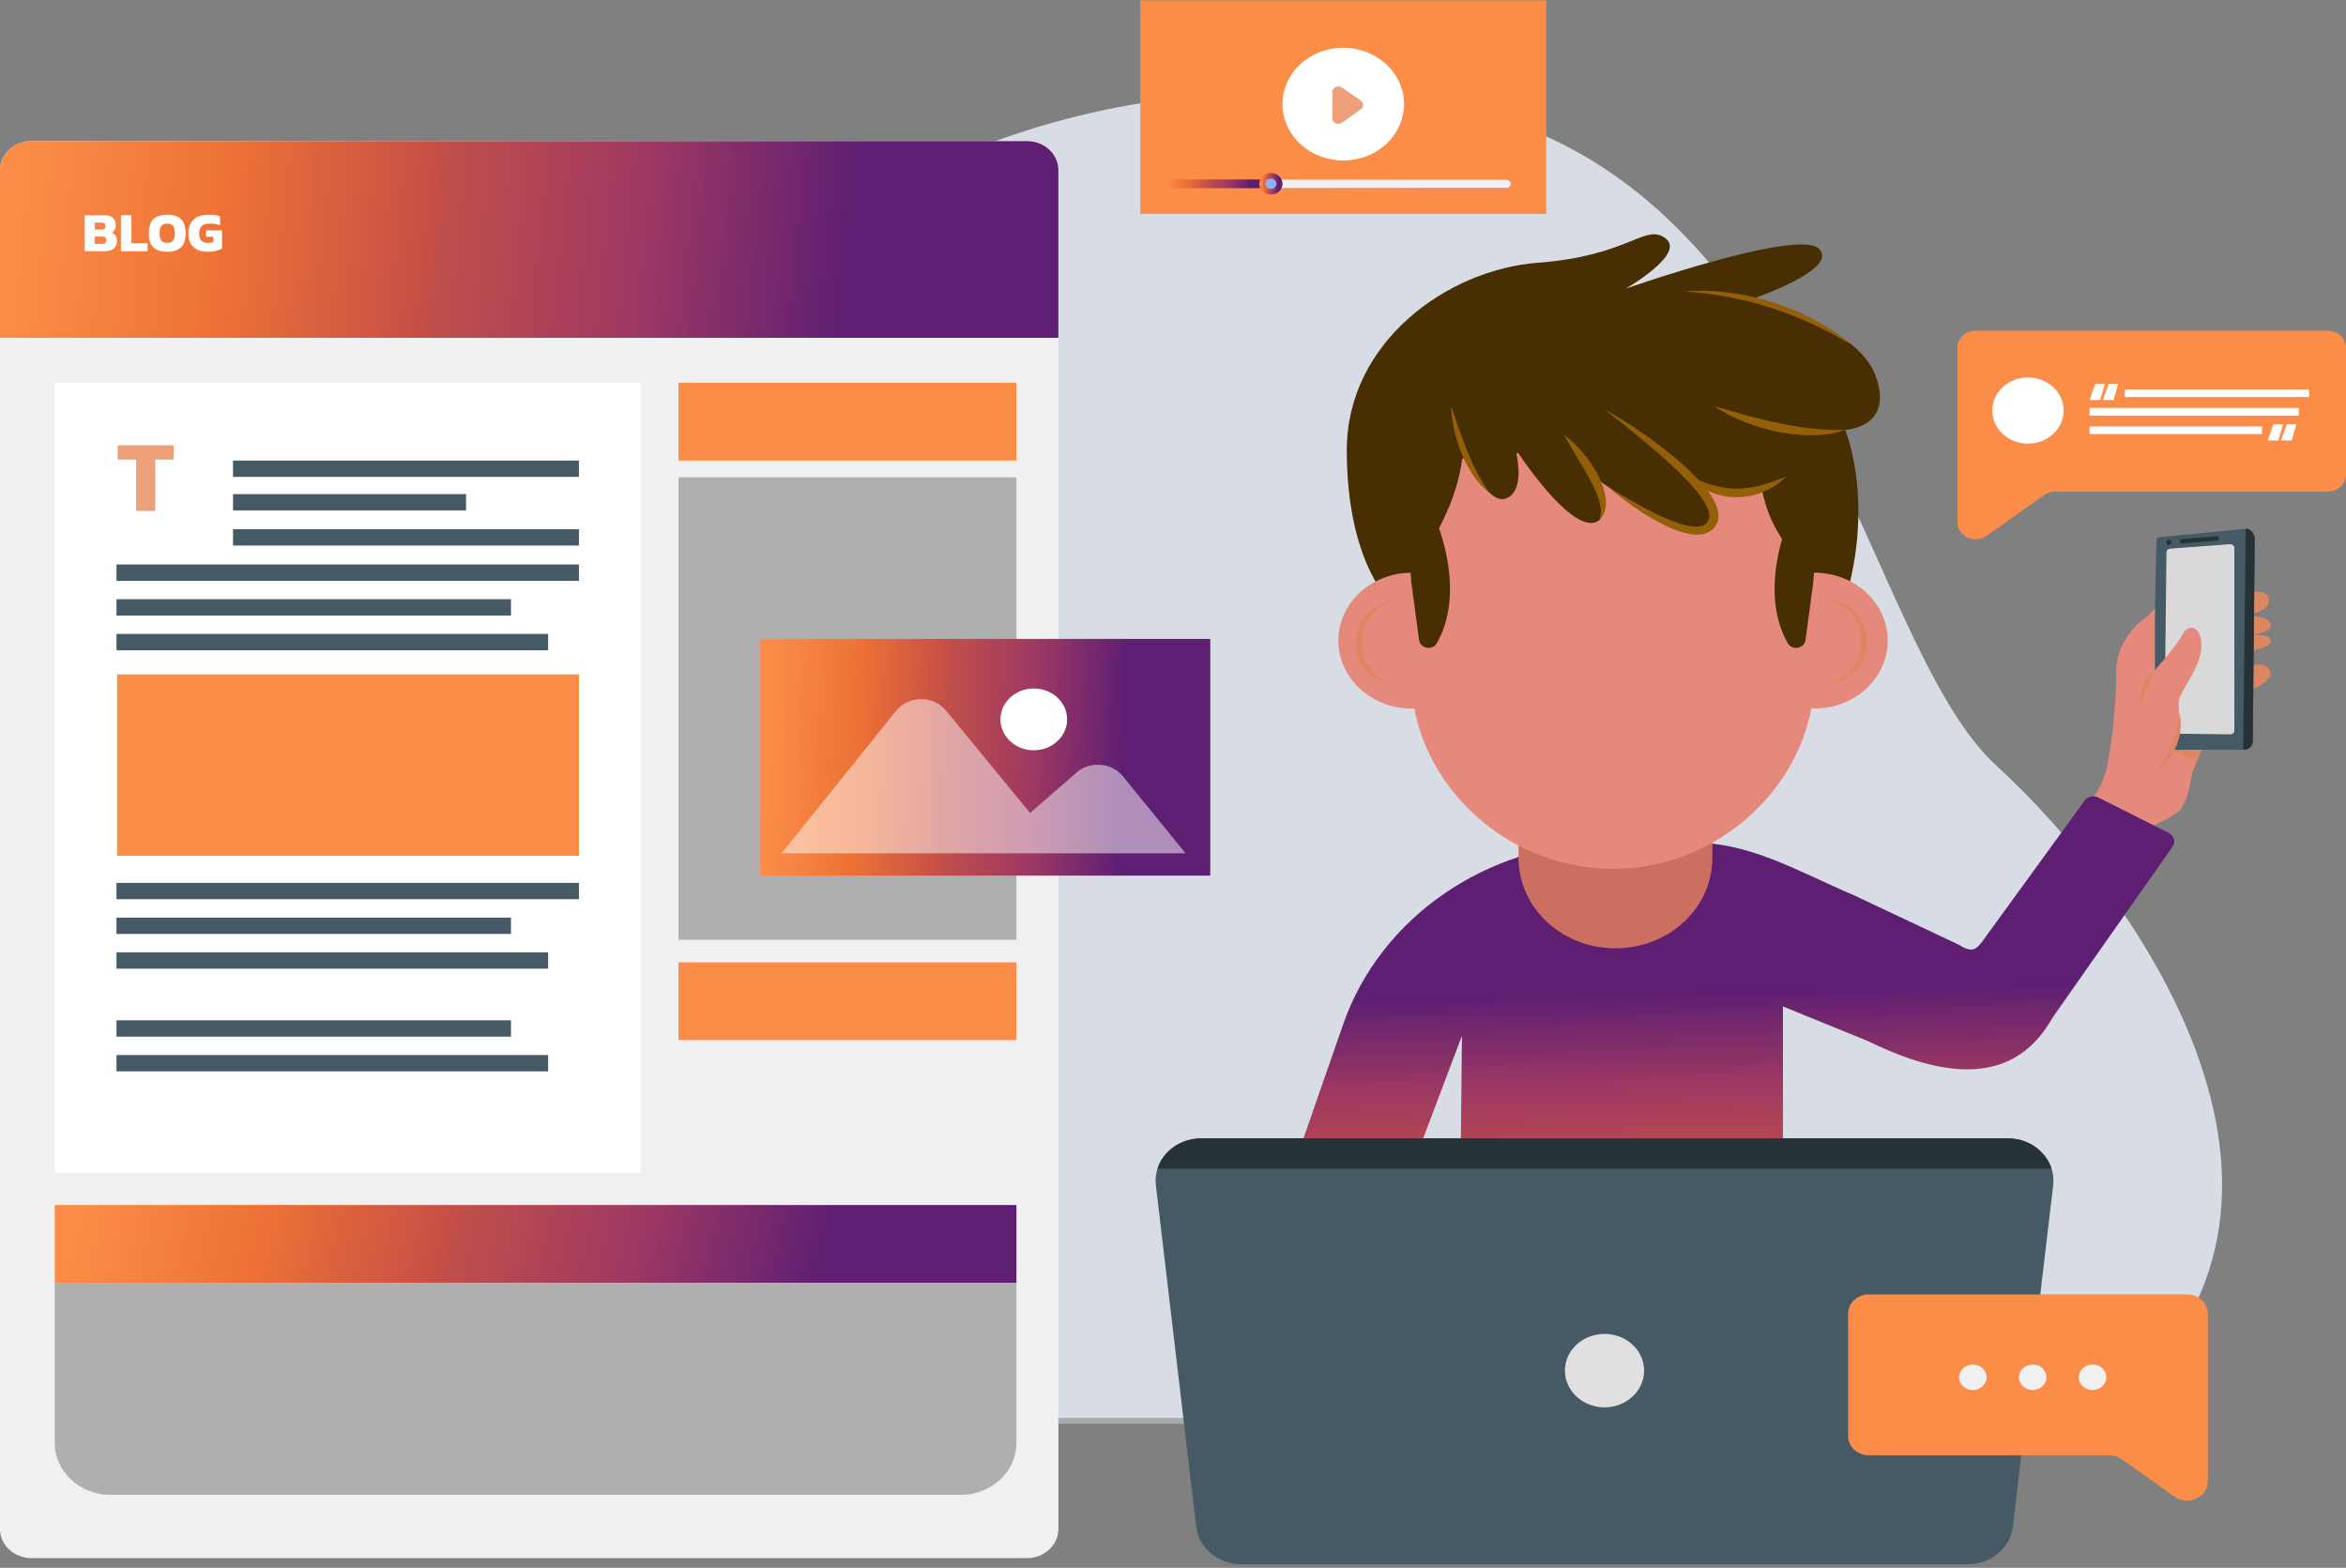 <svg width="600" height="401" viewBox="0 0 600 401" fill="none" xmlns="http://www.w3.org/2000/svg">
<rect x="0" y="0" width="600" height="401" fill="#808080" stroke="none"/>
<path d="M37.106 363.393C37.106 363.393 -1.623 315.115 11.743 250.758C26.032 181.962 118.611 172.556 164.343 106.188C210.074 39.819 286.6 14.264 366.165 26.344C463.938 41.188 475.39 163.735 510.633 195.873C545.876 228.009 605.803 310.589 536.092 363.394L37.106 363.393Z" fill="#D8DCE5"/>
<path d="M533.881 364.14H38.744C38.078 364.14 37.453 363.843 37.064 363.341L36.527 362.65H537.056L535.965 363.461C535.374 363.9 534.638 364.14 533.881 364.14Z" fill="#A6AAAD"/>
<path d="M262.653 36.09H8.036C3.599 36.09 0 39.426 0 43.539V391.063C0 395.177 3.599 398.512 8.036 398.512H262.651C267.089 398.512 270.687 395.177 270.687 391.063V43.539C270.689 39.424 267.09 36.09 262.653 36.09Z" fill="#F0F0F0"/>
<path d="M163.873 97.899H14.004V299.881H163.873V97.899Z" fill="white"/>
<path d="M262.653 36.089H8.036C3.599 36.089 0 39.425 0 43.539V86.404H270.687V43.539C270.689 39.424 267.09 36.089 262.653 36.089Z" fill="url(#paint0_linear_2758_17062)"/>
<path d="M34.811 130.69V117.547H30.091V113.897H44.434V117.547H39.714V130.69H34.811Z" fill="#EEA07B"/>
<path d="M148.066 117.795H59.594V121.97H148.066V117.795Z" fill="#455A64"/>
<path d="M119.193 126.368H59.594V130.543H119.193V126.368Z" fill="#455A64"/>
<path d="M148.066 135.356H59.594V139.531H148.066V135.356Z" fill="#455A64"/>
<path d="M148.064 144.378H29.793V148.553H148.064V144.378Z" fill="#455A64"/>
<path d="M130.685 153.257H29.793V157.432H130.685V153.257Z" fill="#455A64"/>
<path d="M140.19 162.141H29.793V166.316H140.19V162.141Z" fill="#455A64"/>
<path d="M148.064 225.81H29.793V229.985H148.064V225.81Z" fill="#455A64"/>
<path d="M130.685 234.695H29.793V238.869H130.685V234.695Z" fill="#455A64"/>
<path d="M140.19 243.576H29.793V247.751H140.19V243.576Z" fill="#455A64"/>
<path d="M130.685 260.962H29.793V265.137H130.685V260.962Z" fill="#455A64"/>
<path d="M140.19 269.844H29.793V274.018H140.19V269.844Z" fill="#455A64"/>
<path d="M148.069 172.487H29.945V218.87H148.069V172.487Z" fill="#FB8D48"/>
<path d="M259.955 97.901H173.527V117.8H259.955V97.901Z" fill="#FB8D48"/>
<path d="M259.955 246.136H173.527V266.035H259.955V246.136Z" fill="#FB8D48"/>
<path d="M259.96 308.2H14.004V328.099H259.96V308.2Z" fill="url(#paint1_linear_2758_17062)"/>
<path d="M259.955 122.082H173.527V240.359H259.955V122.082Z" fill="#AFAFAF"/>
<path d="M245.651 382.343H28.314C20.41 382.343 14.004 376.404 14.004 369.078V328.097H259.96V369.08C259.96 376.404 253.554 382.343 245.651 382.343Z" fill="#AFAFAF"/>
<path d="M21.659 64.258V55.045H26.724C27.658 55.045 28.369 55.264 28.855 55.703C29.342 56.142 29.585 56.771 29.585 57.591C29.585 58.068 29.494 58.469 29.313 58.793C29.141 59.117 28.913 59.375 28.626 59.565C29.017 59.718 29.327 59.942 29.556 60.238C29.795 60.524 29.914 60.953 29.914 61.525C29.914 62.393 29.647 63.066 29.113 63.542C28.579 64.019 27.82 64.258 26.838 64.258H21.659ZM24.249 58.721H25.994C26.652 58.721 26.981 58.426 26.981 57.834C26.981 57.539 26.9 57.315 26.738 57.162C26.585 57.009 26.314 56.933 25.923 56.933H24.249V58.721ZM24.249 62.384H26.109C26.471 62.384 26.738 62.307 26.91 62.155C27.081 62.002 27.167 61.749 27.167 61.397C27.167 61.101 27.081 60.877 26.91 60.724C26.738 60.572 26.452 60.495 26.051 60.495H24.249V62.384ZM30.922 64.258V55.045H33.611V62.198H37.76V64.258H30.922ZM42.761 64.401C41.235 64.401 40.067 64.029 39.256 63.285C38.455 62.541 38.054 61.339 38.054 59.68C38.054 58.535 38.236 57.615 38.598 56.919C38.96 56.213 39.49 55.703 40.186 55.388C40.892 55.064 41.75 54.902 42.761 54.902C43.772 54.902 44.626 55.064 45.322 55.388C46.028 55.703 46.562 56.213 46.924 56.919C47.286 57.615 47.468 58.535 47.468 59.68C47.468 61.339 47.062 62.541 46.252 63.285C45.441 64.029 44.277 64.401 42.761 64.401ZM42.761 62.112C43.448 62.112 43.944 61.921 44.249 61.54C44.563 61.149 44.721 60.529 44.721 59.68C44.721 58.774 44.563 58.135 44.249 57.763C43.944 57.381 43.448 57.191 42.761 57.191C42.074 57.191 41.574 57.381 41.259 57.763C40.954 58.135 40.801 58.774 40.801 59.68C40.801 60.529 40.954 61.149 41.259 61.54C41.574 61.921 42.074 62.112 42.761 62.112ZM53.219 64.401C51.578 64.401 50.329 64 49.471 63.199C48.612 62.388 48.183 61.234 48.183 59.737C48.183 58.192 48.627 57 49.514 56.161C50.401 55.321 51.698 54.902 53.405 54.902C53.977 54.902 54.492 54.935 54.95 55.002C55.417 55.069 55.856 55.169 56.266 55.302V57.605C55.846 57.443 55.412 57.334 54.964 57.276C54.516 57.219 54.058 57.191 53.591 57.191C52.704 57.191 52.036 57.391 51.588 57.791C51.149 58.192 50.93 58.84 50.93 59.737C50.93 60.576 51.121 61.182 51.502 61.554C51.893 61.926 52.465 62.112 53.219 62.112C53.467 62.112 53.7 62.097 53.92 62.069C54.139 62.031 54.344 61.983 54.535 61.926V60.581H52.704V58.922H56.781V63.557C56.428 63.776 55.956 63.972 55.365 64.143C54.783 64.315 54.068 64.401 53.219 64.401Z" fill="white"/>
<path d="M575.638 170.49V166.475C577.585 166.089 581.241 165.17 580.772 163.78C580.135 161.897 575.682 162.396 575.682 162.396C575.682 162.396 581.518 161.784 580.691 159.538C580.11 157.957 577.273 157.643 575.638 157.594V157.083C579.599 156.444 580.804 154.21 580.114 152.613C579.425 151.018 575.638 151.336 575.638 151.336C575.638 151.336 570.816 169.532 570.816 170.012C570.816 170.492 573.571 176.557 575.638 176.237C577.704 175.918 582.009 173.364 580.298 171.13C578.586 168.893 575.638 170.49 575.638 170.49Z" fill="#DD8762"/>
<path d="M550.383 190.828C550.372 191.344 550.819 191.767 551.375 191.767H573.849C575.098 191.767 576.119 190.843 576.148 189.685L576.656 137.947C576.665 136.924 576.119 135.966 575.199 135.398C575.006 135.279 574.777 135.227 574.547 135.249L552.408 137.377C551.91 137.424 551.529 137.809 551.519 138.273L550.383 190.828Z" fill="#455A64"/>
<path d="M571.442 140.138V186.869C571.442 187.393 570.982 187.819 570.416 187.819L554.596 187.63C554.03 187.63 553.57 187.204 553.57 186.68L554.083 141.274C554.083 140.788 554.477 140.381 554.998 140.329L570.305 139.194C570.911 139.133 571.442 139.572 571.442 140.138Z" fill="#D9D9D9"/>
<path d="M575.208 135.398C575.015 135.279 574.785 135.227 574.556 135.249L574.345 135.27L573.707 191.768H573.858C575.107 191.768 576.128 190.845 576.156 189.687L576.664 137.949C576.674 136.924 576.126 135.966 575.208 135.398Z" fill="#263238"/>
<path d="M555.317 138.733C555.317 139.138 555.034 139.466 554.684 139.466C554.334 139.466 554.051 139.138 554.051 138.733C554.051 138.328 554.334 138 554.684 138C555.033 138 555.317 138.329 555.317 138.733Z" fill="#263238"/>
<path d="M558.092 138.976C557.781 138.976 557.518 138.755 557.49 138.463C557.463 138.156 557.711 137.887 558.042 137.861L566.898 137.18C567.256 137.158 567.521 137.384 567.549 137.691C567.576 137.998 567.328 138.268 566.997 138.293L558.141 138.974C558.124 138.974 558.108 138.976 558.092 138.976Z" fill="#263238"/>
<path d="M555.294 191.757C557.992 186.9 557.124 182.053 557.216 179.61C557.312 177.061 562.297 171.512 562.944 166.263C563.592 161.015 560.194 158.765 558.253 162.214C556.311 165.663 551.134 171.362 551.134 171.362V155.764C551.134 155.764 549.57 157.396 548.276 158.296C546.982 159.195 541.068 164.352 541.235 171.961C541.4 179.571 539.649 194.604 538.192 198.654C536.736 202.703 534.148 205.552 534.148 205.552L548.587 212.151C548.587 212.151 554.857 209.451 557.216 207.502C559.577 205.554 560.68 197.605 560.68 197.605L563.026 191.757H555.294Z" fill="#E4897B"/>
<path d="M563.02 191.758H555.289L561.784 194.839L563.02 191.758Z" fill="#DD8762"/>
<path d="M547.4 179.991C547.154 178.371 547.503 176.755 548.11 175.251C548.74 173.76 549.713 172.331 551.132 171.364C550.475 172.869 549.811 174.222 549.232 175.655C548.625 177.072 548.094 178.505 547.4 179.991Z" fill="#DD8762"/>
<path d="M557.267 182.192C558.142 184.889 557.73 187.844 556.742 190.494C556.187 191.808 555.547 193.1 554.659 194.244C553.828 195.42 552.777 196.445 551.656 197.364C552.421 196.16 553.185 195 553.852 193.796C554.545 192.607 555.099 191.366 555.609 190.116C556.11 188.86 556.476 187.565 556.769 186.248C557.036 184.926 557.253 183.583 557.267 182.192Z" fill="#DD8762"/>
<path d="M554.681 213.042L536.636 203.97C535.43 203.363 533.928 203.706 533.161 204.76L507.502 240.074C505.304 243.249 504.291 243.659 500.887 241.589L474.479 229.129C458.399 222.219 447.652 215.434 431.982 215.439L413.141 215.445C413.141 215.445 412.297 215.418 410.786 215.443C379.97 215.974 352.992 234.785 343.524 261.975L310.285 357.432H338.957L373.898 264.901L372.953 357.432H455.999V257.415L477.501 266.178C491.039 272.725 512.474 280.587 524.149 261.616C524.655 260.792 525.158 259.968 525.716 259.173L555.637 216.553C556.489 215.348 556.047 213.729 554.681 213.042Z" fill="url(#paint2_linear_2758_17062)"/>
<path d="M388.371 188.356V220.492H388.421C388.95 232.747 399.805 242.541 413.157 242.541C426.509 242.541 437.364 232.747 437.893 220.492H437.943V188.356H388.371Z" fill="#CD6F60"/>
<path d="M354.795 152.98C354.795 152.98 344.445 142.653 344.445 115.143C344.445 87.634 369.977 68.962 393.43 67.187C416.885 65.413 420.714 56.982 425.979 60.976C431.245 64.971 415.75 73.843 415.75 73.843C415.75 73.843 459.963 58.314 465.229 63.637C470.494 68.962 447.997 76.504 447.997 76.504C447.997 76.504 474.938 82.874 479.725 96.185C484.511 109.495 471.929 109.939 471.929 109.939C471.929 109.939 480.811 131.201 469.673 160.077C457.548 191.512 380.969 194.987 379.532 194.101C378.097 193.216 354.795 152.98 354.795 152.98Z" fill="#472E03"/>
<path d="M464.046 146.47C464.005 146.47 463.965 146.473 463.923 146.476C463.838 147.906 463.77 148.792 463.77 148.792L461.764 163.731C461.475 165.892 458.35 166.45 457.248 164.53C454.53 159.8 451.976 151.243 455.78 137.87C453.623 134.639 452.029 131.087 451.118 127.332L450.568 125.065C439.714 127.67 439.201 125.108 431.977 122.072C431.922 122.049 431.856 122.106 431.901 122.143C434.6 124.388 441.901 131.167 436.683 134.917C430.927 139.053 412.268 125.033 408.624 122.682C408.478 122.589 408.29 122.723 408.351 122.876C409.201 124.995 411.834 132.341 408.01 133.59C402.144 135.506 391.42 120.477 388.371 115.984C388.209 115.746 387.815 115.889 387.87 116.166C388.458 119.131 389.291 125.814 385.258 127.45C381.482 128.982 377.368 121.662 375.375 117.483C375.053 116.808 373.999 116.976 373.904 117.709C373.092 124.056 370.622 130.15 368.054 135.069C373.076 150.062 370.358 159.476 367.456 164.528C366.352 166.45 363.229 165.89 362.939 163.73L360.933 148.791C360.933 148.791 360.866 147.906 360.781 146.48C350.546 146.608 342.289 154.327 342.289 163.845C342.289 173.442 350.682 181.223 361.036 181.223C361.268 181.223 361.491 181.199 361.719 181.191C365.942 203.648 387.055 222.215 412.488 222.215C437.925 222.215 459.043 203.645 463.264 181.187C463.526 181.197 463.783 181.224 464.048 181.224C474.402 181.224 482.795 173.444 482.795 163.846C482.794 154.25 474.401 146.47 464.046 146.47Z" fill="#E4897B"/>
<path d="M356.566 153.506C354.099 154.439 351.934 155.927 350.449 157.812C348.927 159.687 348.308 162.03 348.305 164.358C348.256 166.709 348.911 169.041 350.339 170.95C351.792 172.842 354.028 174.268 356.566 175.017C353.909 174.803 351.222 173.639 349.414 171.619C347.586 169.607 346.768 166.919 346.802 164.357C346.821 161.793 347.629 159.083 349.534 157.135C351.355 155.155 353.933 153.92 356.566 153.506Z" fill="#DD8762"/>
<path d="M467.73 175.02C470.198 174.087 472.363 172.599 473.848 170.714C475.37 168.838 475.989 166.496 475.992 164.167C476.04 161.816 475.386 159.485 473.957 157.576C472.504 155.684 470.268 154.258 467.73 153.509C470.387 153.723 473.075 154.887 474.884 156.907C476.712 158.918 477.528 161.606 477.496 164.169C477.477 166.733 476.669 169.443 474.764 171.39C472.941 173.372 470.363 174.607 467.73 175.02Z" fill="#DD8762"/>
<path d="M411.051 124.341C413.633 125.946 416.2 127.55 418.872 128.988C421.512 130.461 424.214 131.837 426.982 132.979C428.369 133.54 429.783 134.024 431.195 134.362C432.596 134.693 434.052 134.816 435.19 134.508C435.727 134.316 436.201 134.088 436.527 133.683C436.86 133.255 437.111 132.81 437.137 132.285C437.256 131.235 436.78 129.968 436.114 128.803C434.788 126.424 432.815 124.231 430.778 122.146C428.753 120.032 426.527 118.063 424.304 116.088C419.799 112.194 415.138 108.411 410.387 104.698C415.691 107.709 420.776 111.059 425.555 114.785C427.961 116.632 430.256 118.606 432.45 120.704C434.61 122.83 436.69 125.07 438.258 127.784C438.987 129.15 439.67 130.7 439.474 132.534C439.396 133.45 438.927 134.35 438.324 135.049C437.694 135.795 436.749 136.281 435.827 136.533C433.945 136.957 432.215 136.653 430.645 136.245C429.065 135.822 427.594 135.22 426.183 134.548C420.551 131.843 415.622 128.245 411.051 124.341Z" fill="#945F09"/>
<path d="M431.492 121.3C433.5 122.437 435.534 123.339 437.632 123.97C439.729 124.575 441.866 124.985 444.023 124.945C444.559 125.007 445.096 124.906 445.635 124.897C446.175 124.885 446.711 124.832 447.243 124.727C447.779 124.645 448.322 124.586 448.859 124.487C449.383 124.34 449.915 124.213 450.455 124.093C451.003 123.994 451.524 123.814 452.046 123.628L453.648 123.112C454.708 122.729 455.733 122.256 456.868 121.895C456.042 122.662 455.158 123.401 454.214 124.076C453.198 124.632 452.239 125.343 451.103 125.73C448.93 126.736 446.45 127.126 443.995 127.178C441.525 127.174 439.071 126.593 436.907 125.573C434.749 124.566 432.821 123.121 431.492 121.3Z" fill="#945F09"/>
<path d="M400.043 111.256C401.817 112.543 403.343 114.063 404.727 115.682C406.125 117.296 407.33 119.051 408.382 120.901C409.378 122.774 410.244 124.754 410.58 126.898C410.76 127.96 410.792 129.067 410.58 130.149C410.352 131.22 409.863 132.283 409.023 132.996C409.791 131.019 409.359 129.114 408.746 127.284C408.097 125.456 407.215 123.671 406.236 121.917C404.306 118.379 402.046 114.967 400.043 111.256Z" fill="#945F09"/>
<path d="M430.855 74.579C432.776 74.337 434.719 74.36 436.659 74.373C438.594 74.47 440.531 74.626 442.457 74.878C446.306 75.377 450.109 76.237 453.782 77.439C457.438 78.668 461.037 80.096 464.359 81.976C466.058 82.85 467.643 83.898 469.244 84.908C470.809 85.967 472.281 87.143 473.747 88.3C470.447 86.429 467.215 84.524 463.768 82.985C460.368 81.373 456.84 80.02 453.251 78.847C449.672 77.636 445.972 76.76 442.243 76.004C438.506 75.279 434.71 74.769 430.855 74.579Z" fill="#945F09"/>
<path d="M471.935 109.937C469.201 110.995 466.185 111.289 463.236 111.323C460.267 111.351 457.32 110.97 454.428 110.407C451.543 109.806 448.737 108.938 446.035 107.862C444.679 107.339 443.383 106.685 442.078 106.074C440.811 105.383 439.558 104.677 438.355 103.897C439.791 104.231 441.163 104.663 442.542 105.065L446.676 106.223C448.07 106.546 449.412 107.004 450.809 107.282C452.18 107.643 453.562 107.953 454.952 108.226C457.722 108.81 460.515 109.265 463.337 109.587C466.165 109.872 469.011 110.083 471.935 109.937Z" fill="#945F09"/>
<path d="M381.007 126.082C379.243 124.83 377.853 123.162 376.677 121.423C375.486 119.677 374.563 117.795 373.761 115.882C372.967 113.962 372.38 111.98 371.917 109.979C371.694 108.978 371.538 107.963 371.371 106.956C371.289 105.933 371.156 104.921 371.125 103.897C371.829 105.839 372.48 107.765 373.131 109.683C373.83 111.585 374.467 113.498 375.264 115.353C376.014 117.223 376.842 119.065 377.771 120.863C378.734 122.643 379.701 124.439 381.007 126.082Z" fill="#945F09"/>
<path d="M503.209 400.089H317.524C311.572 400.089 306.575 395.935 305.927 390.451L295.621 303.145C294.866 296.746 300.273 291.154 307.218 291.154H513.513C520.458 291.154 525.865 296.744 525.109 303.145L514.804 390.451C514.159 395.935 509.161 400.089 503.209 400.089Z" fill="#455A64"/>
<path d="M524.688 298.906C523.27 294.466 518.852 291.154 513.509 291.154H307.214C301.871 291.154 297.451 294.468 296.035 298.906H524.688Z" fill="#263238"/>
<path d="M420.492 350.561C420.492 355.747 415.957 359.95 410.363 359.95C404.77 359.95 400.234 355.746 400.234 350.561C400.234 345.376 404.77 341.172 410.363 341.172C415.957 341.172 420.492 345.376 420.492 350.561Z" fill="#E0E0E0"/>
<path d="M395.461 0.089H291.633V54.7H395.461V0.089Z" fill="#FB8D48"/>
<path d="M349.727 39.854C357.606 36.688 361.225 28.201 357.81 20.898C354.394 13.594 345.239 10.24 337.36 13.406C329.481 16.571 325.862 25.058 329.277 32.362C332.693 39.665 341.848 43.02 349.727 39.854Z" fill="white"/>
<path d="M340.754 23.541V30.267C340.754 31.442 342.208 32.107 343.215 31.392L348.033 27.965C348.84 27.391 348.83 26.259 348.011 25.699L343.192 22.4C342.183 21.71 340.754 22.378 340.754 23.541Z" fill="#EEA07B"/>
<path d="M385.248 48.114H298.804C298.145 48.114 297.609 47.62 297.609 47.007C297.609 46.396 298.145 45.902 298.804 45.902H385.248C385.907 45.902 386.44 46.396 386.44 47.007C386.44 47.618 385.907 48.114 385.248 48.114Z" fill="url(#paint3_linear_2758_17062)"/>
<path d="M385.246 45.903H324.996V48.115H385.246C385.905 48.115 386.439 47.621 386.439 47.01C386.439 46.398 385.905 45.903 385.246 45.903Z" fill="#F0F0F0"/>
<path d="M324.869 45.902H298.804C298.145 45.902 297.609 46.396 297.609 47.007C297.609 47.618 298.145 48.113 298.804 48.113H324.869V45.902Z" fill="url(#paint4_linear_2758_17062)"/>
<path d="M328.009 47.007C328.009 48.529 326.677 49.763 325.036 49.763C323.393 49.763 322.062 48.528 322.062 47.007C322.062 45.486 323.393 44.251 325.036 44.251C326.677 44.251 328.009 45.484 328.009 47.007Z" fill="url(#paint5_linear_2758_17062)"/>
<path d="M326.453 47.002C326.453 47.728 325.818 48.315 325.037 48.315C324.254 48.315 323.621 47.727 323.621 47.002C323.621 46.277 324.256 45.69 325.037 45.69C325.818 45.69 326.453 46.278 326.453 47.002Z" fill="#8CB0FF"/>
<path d="M472.664 335.97V367.306C472.664 370.015 475.033 372.211 477.955 372.211H539.438C540.6 372.211 541.729 372.565 542.651 373.219L556.155 382.789C559.637 385.256 564.66 382.954 564.66 378.893V372.212V349.225V335.972C564.66 333.263 562.29 331.067 559.368 331.067H477.955C475.033 331.067 472.664 333.262 472.664 335.97Z" fill="#FB8D48"/>
<path d="M504.562 355.521C506.508 355.521 508.085 354.059 508.085 352.255C508.085 350.452 506.508 348.989 504.562 348.989C502.616 348.989 501.039 350.452 501.039 352.255C501.039 354.059 502.616 355.521 504.562 355.521Z" fill="#F0F0F0"/>
<path d="M523.386 352.256C523.386 354.06 521.809 355.521 519.863 355.521C517.917 355.521 516.34 354.06 516.34 352.256C516.34 350.451 517.918 348.99 519.863 348.99C521.809 348.99 523.386 350.451 523.386 352.256Z" fill="#F0F0F0"/>
<path d="M538.699 352.255C538.699 354.06 537.12 355.521 535.176 355.521C533.229 355.521 531.652 354.06 531.652 352.255C531.652 350.451 533.229 348.989 535.176 348.989C537.12 348.989 538.699 350.451 538.699 352.255Z" fill="#F0F0F0"/>
<path d="M600 88.891V121.42C600 123.8 597.92 125.728 595.353 125.728H525.639C524.619 125.728 523.627 126.039 522.817 126.613L508.106 137.039C505.049 139.205 500.637 137.185 500.637 133.617V125.728V102.74V88.89C500.637 86.511 502.717 84.583 505.283 84.583H595.353C597.919 84.584 600 86.514 600 88.891Z" fill="#FB8D48"/>
<path d="M527.791 105.001C527.791 109.674 523.706 113.461 518.665 113.461C513.625 113.461 509.539 109.674 509.539 105.001C509.539 100.329 513.625 96.542 518.665 96.542C523.706 96.542 527.791 100.329 527.791 105.001Z" fill="white"/>
<path d="M534.395 102.299L535.899 98.187H538.329L537.133 102.299H534.395ZM537.808 102.299L539.314 98.187H541.745L540.549 102.299H537.808Z" fill="white"/>
<path d="M579.953 112.652L581.459 108.539H583.889L582.694 112.652H579.953ZM583.367 112.652L584.871 108.539H587.302L586.106 112.652H583.367Z" fill="white"/>
<path d="M590.553 99.595H543.438V101.545H590.553V99.595Z" fill="white"/>
<path d="M587.922 104.329H534.395V106.28H587.922V104.329Z" fill="white"/>
<path d="M578.514 109.067H534.395V111.017H578.514V109.067Z" fill="white"/>
<path d="M309.532 163.413H194.441V223.948H309.532V163.413Z" fill="url(#paint6_linear_2758_17062)"/>
<path d="M199.875 218.26L229.161 181.821C232.345 177.86 238.736 177.83 241.965 181.76L263.459 207.935L275.303 197.611C278.778 194.582 284.318 195.02 287.19 198.55L303.226 218.258H199.875V218.26Z" fill="white" fill-opacity="0.5"/>
<path d="M272.921 183.993C272.921 188.357 269.104 191.896 264.396 191.896C259.688 191.896 255.871 188.357 255.871 183.993C255.871 179.63 259.688 176.091 264.396 176.091C269.105 176.091 272.921 179.628 272.921 183.993Z" fill="white"/>
<defs>
<linearGradient id="paint0_linear_2758_17062" x1="4.708" y1="57.753" x2="268.833" y2="85.308" gradientUnits="userSpaceOnUse">
<stop stop-color="#FB8D48"/>
<stop offset="0.2" stop-color="#ED7136"/>
<stop offset="0.4" stop-color="#C54E47"/>
<stop offset="0.4" stop-color="#C14F49"/>
<stop offset="0.6" stop-color="#9D3863"/>
<stop offset="0.8" stop-color="#5E1F72"/>
</linearGradient>
<linearGradient id="paint1_linear_2758_17062" x1="18.281" y1="316.768" x2="247.707" y2="371.759" gradientUnits="userSpaceOnUse">
<stop stop-color="#FB8D48"/>
<stop offset="0.2" stop-color="#ED7136"/>
<stop offset="0.4" stop-color="#C54E47"/>
<stop offset="0.4" stop-color="#C14F49"/>
<stop offset="0.6" stop-color="#9D3863"/>
<stop offset="0.8" stop-color="#5E1F72"/>
</linearGradient>
<linearGradient id="paint2_linear_2758_17062" x1="417.6" y1="347.009" x2="414.883" y2="231.096" gradientUnits="userSpaceOnUse">
<stop stop-color="#FB8D48"/>
<stop offset="0.2" stop-color="#ED7136"/>
<stop offset="0.4" stop-color="#C54E47"/>
<stop offset="0.4" stop-color="#C14F49"/>
<stop offset="0.6" stop-color="#9D3863"/>
<stop offset="0.8" stop-color="#5E1F72"/>
</linearGradient>
<linearGradient id="paint3_linear_2758_17062" x1="299.154" y1="46.854" x2="353.706" y2="89.328" gradientUnits="userSpaceOnUse">
<stop stop-color="#FB8D48"/>
<stop offset="0.2" stop-color="#ED7136"/>
<stop offset="0.4" stop-color="#C54E47"/>
<stop offset="0.4" stop-color="#C14F49"/>
<stop offset="0.6" stop-color="#9D3863"/>
<stop offset="0.8" stop-color="#5E1F72"/>
</linearGradient>
<linearGradient id="paint4_linear_2758_17062" x1="298.083" y1="46.854" x2="323.518" y2="52.934" gradientUnits="userSpaceOnUse">
<stop stop-color="#FB8D48"/>
<stop offset="0.2" stop-color="#ED7136"/>
<stop offset="0.4" stop-color="#C54E47"/>
<stop offset="0.4" stop-color="#C14F49"/>
<stop offset="0.6" stop-color="#9D3863"/>
<stop offset="0.8" stop-color="#5E1F72"/>
</linearGradient>
<linearGradient id="paint5_linear_2758_17062" x1="322.166" y1="46.624" x2="328.029" y2="46.747" gradientUnits="userSpaceOnUse">
<stop stop-color="#FB8D48"/>
<stop offset="0.2" stop-color="#ED7136"/>
<stop offset="0.4" stop-color="#C54E47"/>
<stop offset="0.4" stop-color="#C14F49"/>
<stop offset="0.6" stop-color="#9D3863"/>
<stop offset="0.8" stop-color="#5E1F72"/>
</linearGradient>
<linearGradient id="paint6_linear_2758_17062" x1="196.443" y1="189.477" x2="309.812" y2="193.657" gradientUnits="userSpaceOnUse">
<stop stop-color="#FB8D48"/>
<stop offset="0.2" stop-color="#ED7136"/>
<stop offset="0.4" stop-color="#C54E47"/>
<stop offset="0.4" stop-color="#C14F49"/>
<stop offset="0.6" stop-color="#9D3863"/>
<stop offset="0.8" stop-color="#5E1F72"/>
</linearGradient>
</defs>
</svg>
